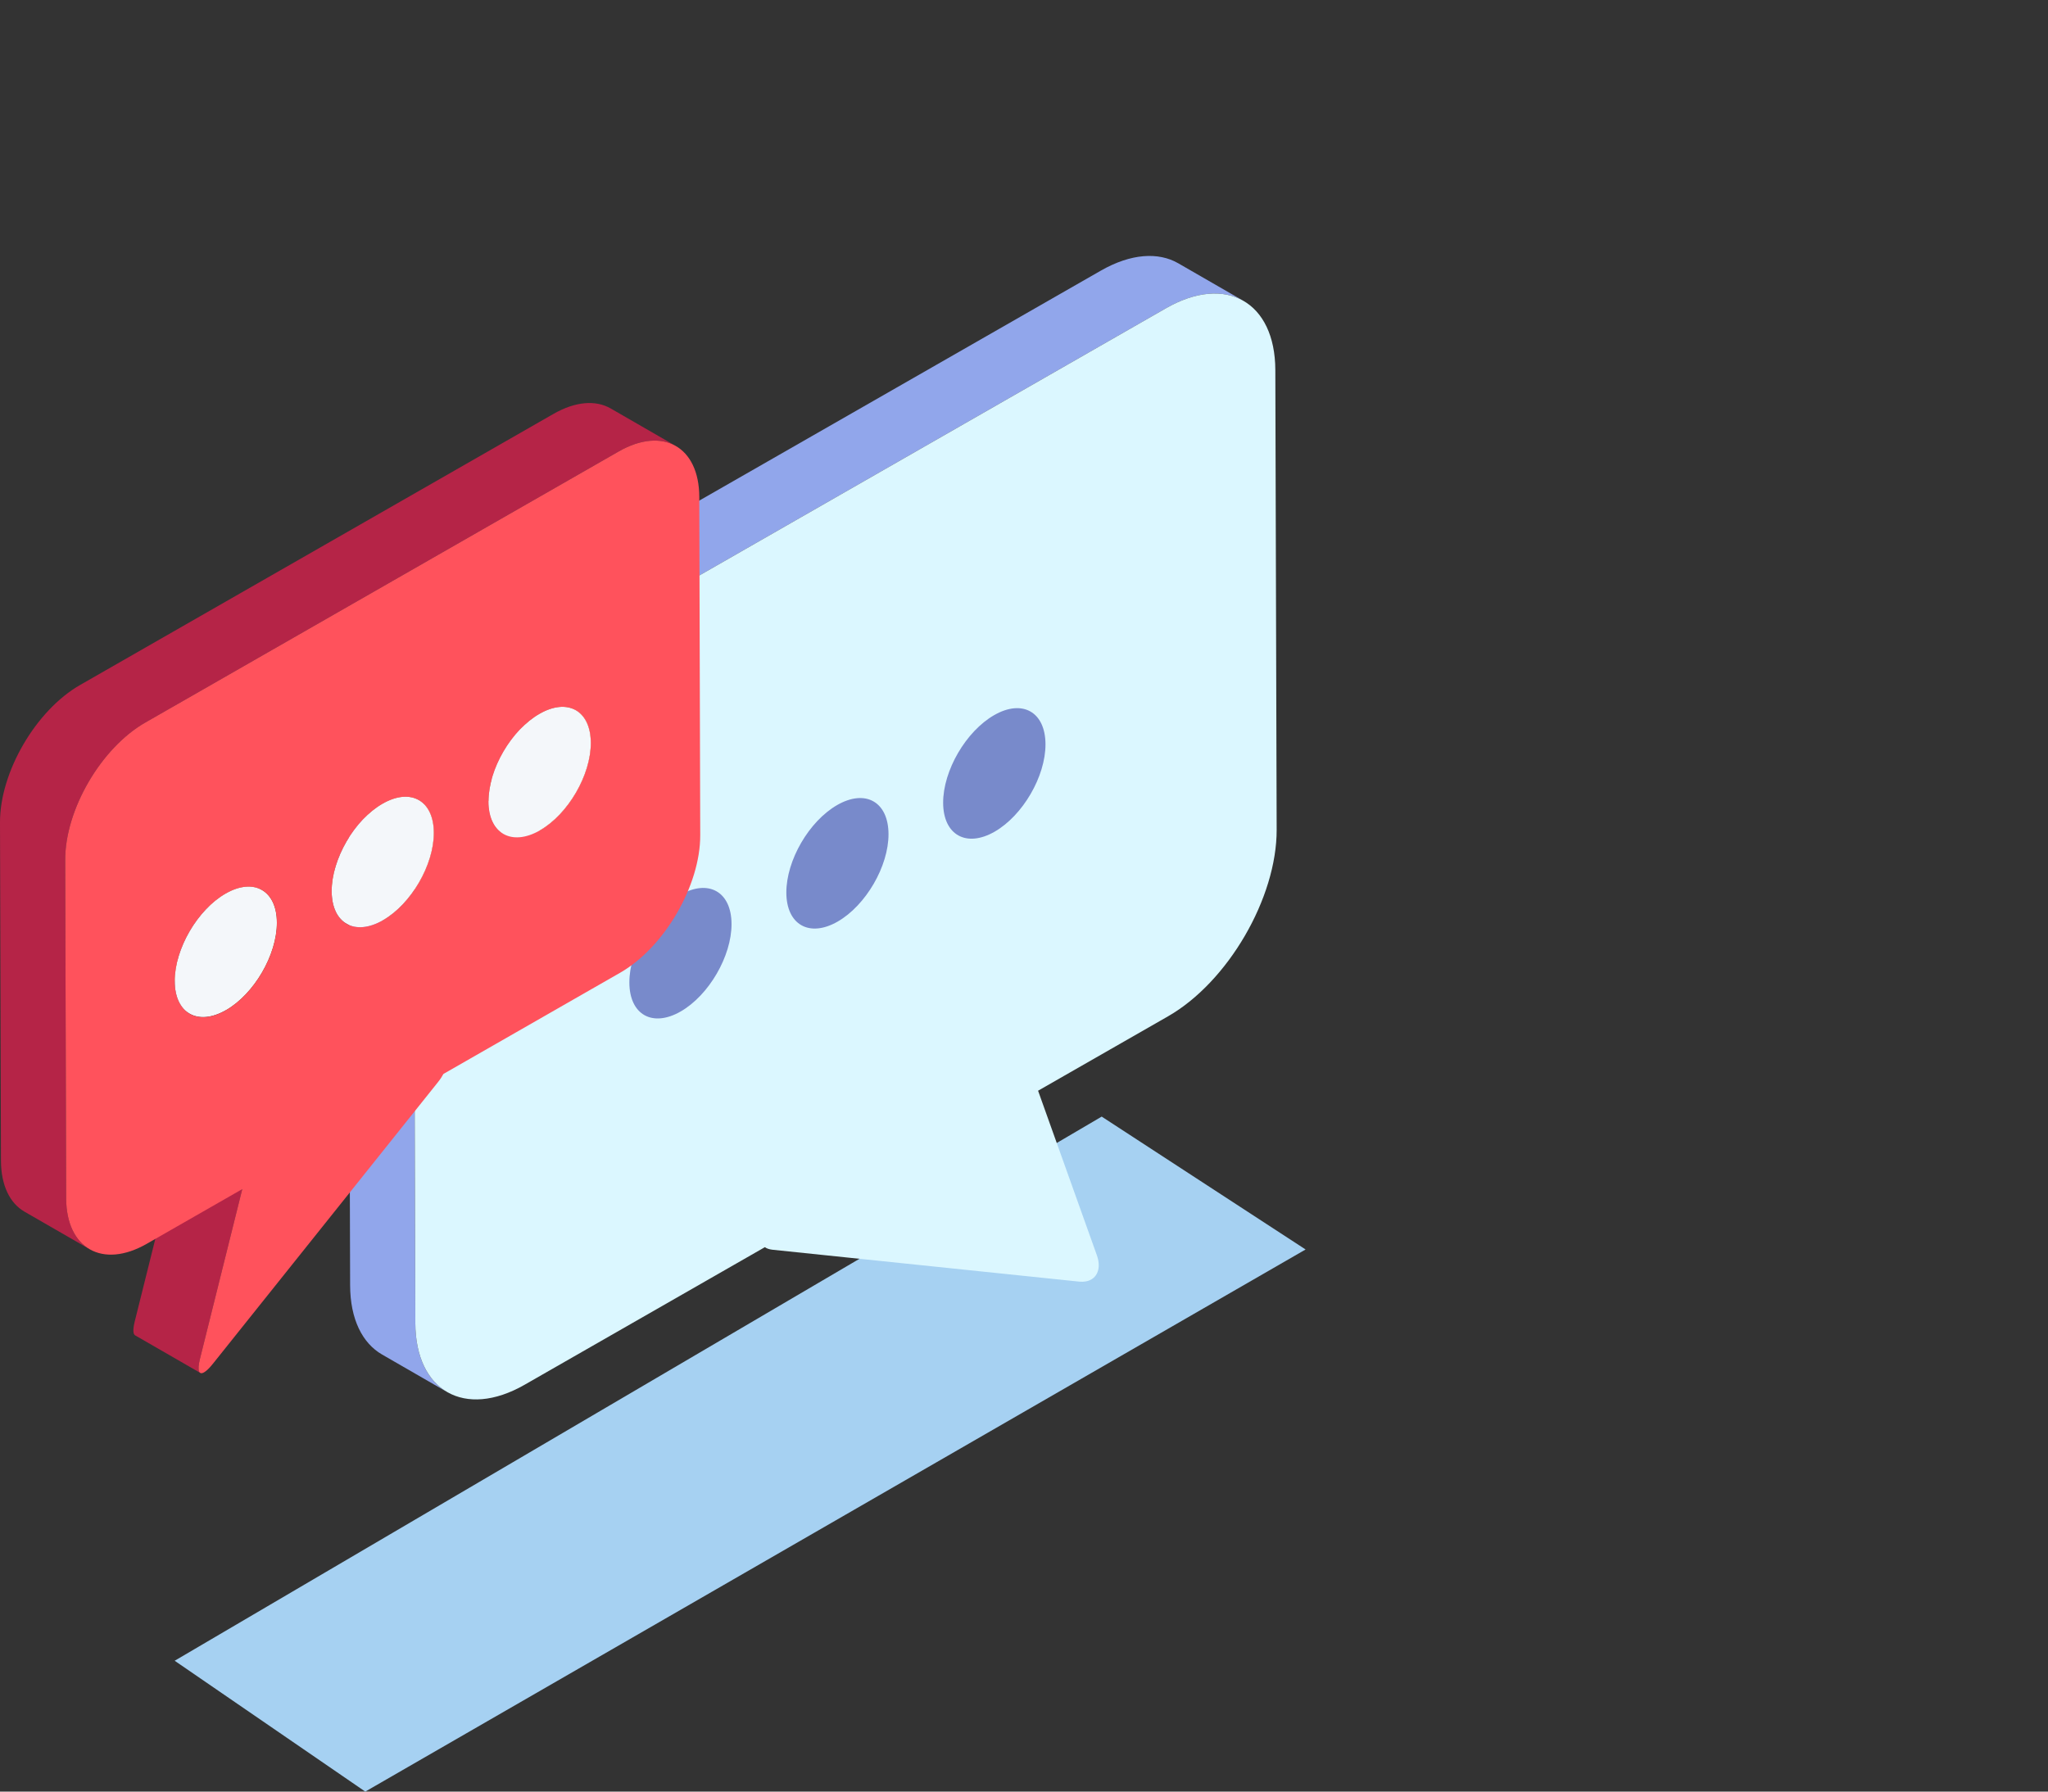 <svg width="160" height="140" fill="none" xmlns="http://www.w3.org/2000/svg"><rect width="100%" height="100%" fill="#333333" stroke="none"/><g clip-path="url(#clip0_730_1643)"><path d="M13.646 129.776l14.891 10.225L102 97.638 86.07 87.254l-72.424 42.522z" fill="#A6D1F2"/><path d="M59.758 97.456l-5.094-2.937c.023.019.05.036.077.051l5.094 2.937a.51.51 0 01-.077-.051z" fill="#8F2A1F"/><path d="M92.052 20.574C90.5 19.68 88.358 19.8 86 21.15L35.737 49.942c-4.684 2.682-8.502 9.244-8.486 14.583l.102 35.917c.008 2.647.96 4.518 2.493 5.402l5.094 2.938c-1.532-.884-2.485-2.756-2.493-5.403l-.102-35.918c-.016-5.339 3.802-11.9 8.486-14.582l50.263-28.791c2.356-1.35 4.5-1.471 6.051-.578l-5.093-2.936z" fill="#91A6EB"/><path d="M40.83 52.878c-4.683 2.682-8.5 9.244-8.485 14.583l.102 35.917c.016 5.326 3.858 7.511 8.542 4.829l18.769-10.751c.128.099.324.17.59.202l23.962 2.491c.375.038.695-.025.943-.166.552-.317.751-1.027.437-1.902L81.1 85.232l10.153-5.814c4.684-2.683 8.502-9.257 8.486-14.583l-.104-35.918c-.015-5.34-3.857-7.512-8.541-4.83L40.83 52.878z" fill="#DBF7FF"/><path d="M53.147 69.929c-2.204 1.262-3.985 4.325-3.978 6.85.007 2.512 1.801 3.525 4.004 2.263 2.204-1.262 3.985-4.325 3.978-6.836-.005-2.526-1.8-3.54-4.004-2.277zm12.264-7.025c-2.203 1.262-3.986 4.326-3.978 6.85.007 2.511 1.801 3.526 4.004 2.264 2.202-1.262 3.985-4.325 3.978-6.837-.007-2.525-1.801-3.539-4.004-2.277zm12.262-7.024c-2.204 1.262-3.996 4.33-3.99 6.856.008 2.513 1.813 3.52 4.017 2.257 2.204-1.262 3.986-4.325 3.979-6.836-.007-2.524-1.802-3.54-4.006-2.277z" fill="#788ACB"/><path d="M44.99 55.5l-5.094-2.938c.719.414 1.164 1.296 1.168 2.552.007 2.512-1.776 5.575-3.978 6.837l5.094 2.938c2.204-1.262 3.985-4.326 3.978-6.837-.004-1.256-.45-2.139-1.168-2.552z" fill="#9E7907"/><path d="M44.99 55.5l-5.094-2.936c-.726-.418-1.73-.359-2.837.275l5.094 2.936c1.108-.635 2.111-.694 2.837-.275z" fill="#9F9F9F"/><path d="M42.153 55.774l-5.094-2.937c-2.204 1.262-3.997 4.331-3.99 6.857.005 1.245.449 2.12 1.166 2.532l5.094 2.938c-.716-.414-1.162-1.289-1.166-2.532-.007-2.526 1.787-5.595 3.99-6.858z" fill="#9F9F9F"/><path d="M15.616 106.212L18.93 92.92l-5.094-2.938-3.313 13.293c-.15.617-.13.978.029 1.07l5.094 2.937c-.158-.091-.18-.453-.029-1.07z" fill="#B52447"/><path d="M32.727 62.523l-5.094-2.938c.719.414 1.164 1.296 1.169 2.553.007 2.512-1.776 5.574-3.979 6.836l5.094 2.938c2.204-1.262 3.986-4.325 3.978-6.837-.004-1.255-.45-2.137-1.168-2.552z" fill="#9E7907"/><path d="M32.727 62.523l-5.094-2.938c-.726-.418-1.73-.358-2.837.275l5.094 2.938c1.107-.634 2.111-.693 2.837-.275z" fill="#9F9F9F"/><path d="M29.89 62.798l-5.093-2.938c-2.204 1.262-3.986 4.326-3.979 6.85.003 1.248.449 2.126 1.166 2.54l5.094 2.937c-.718-.414-1.162-1.292-1.166-2.54-.007-2.524 1.775-5.587 3.979-6.849z" fill="#9F9F9F"/><path d="M29.89 62.798c-2.202 1.262-3.985 4.325-3.978 6.85.007 2.51 1.802 3.526 4.004 2.264 2.203-1.262 3.986-4.326 3.978-6.837-.007-2.524-1.8-3.539-4.003-2.277z" fill="#F4F7FA"/><path d="M20.464 69.548L15.37 66.61c.718.414 1.164 1.296 1.168 2.553.007 2.511-1.774 5.574-3.978 6.836l5.094 2.938c2.204-1.262 3.985-4.325 3.978-6.837-.005-1.256-.45-2.138-1.168-2.553z" fill="#9E7907"/><path d="M20.463 69.548L15.37 66.61c-.725-.418-1.73-.359-2.837.275l5.094 2.938c1.108-.634 2.112-.693 2.837-.275z" fill="#9F9F9F"/><path d="M17.627 69.822l-5.094-2.937c-2.202 1.262-3.985 4.325-3.978 6.85.004 1.247.448 2.125 1.165 2.539l5.094 2.937c-.717-.413-1.161-1.291-1.165-2.54-.007-2.523 1.775-5.587 3.978-6.849z" fill="#9F9F9F"/><path d="M17.627 69.823c-2.204 1.262-3.986 4.325-3.978 6.849.007 2.513 1.8 3.526 4.003 2.264 2.203-1.262 3.986-4.325 3.979-6.837-.006-2.524-1.8-3.538-4.004-2.276zm24.526-14.05c-2.204 1.263-3.997 4.331-3.99 6.857.007 2.513 1.813 3.52 4.017 2.257 2.204-1.262 3.985-4.325 3.978-6.837-.007-2.523-1.801-3.537-4.005-2.276z" fill="#F4F7FA"/><path d="M47.706 31.917c-1.144-.66-2.726-.57-4.465.426L6.255 53.528C2.805 55.504-.011 60.332 0 64.265L.075 90.7c.006 1.953.709 3.331 1.837 3.982l5.094 2.936c-1.128-.65-1.831-2.03-1.837-3.982l-.075-26.435c-.011-3.933 2.806-8.76 6.255-10.735L48.335 35.28c1.739-.997 3.321-1.086 4.465-.427l-5.094-2.937z" fill="#B52447"/><path d="M48.335 35.28c3.449-1.976 6.285-.385 6.296 3.547l.075 26.434c.012 3.933-2.805 8.774-6.255 10.75l-13.808 7.91c-.104.19-.23.395-.426.64l-17.582 22.004c-.275.346-.508.569-.69.672-.403.232-.55-.125-.33-1.025l3.313-13.292-7.464 4.275c-3.45 1.976-6.285.372-6.296-3.56L5.094 67.2c-.012-3.933 2.806-8.76 6.255-10.736L48.335 35.28zm-6.156 29.61c2.204-1.262 3.986-4.326 3.979-6.837-.007-2.525-1.802-3.539-4.004-2.277-2.204 1.262-3.997 4.331-3.99 6.857.006 2.51 1.811 3.519 4.015 2.257zm-12.263 7.024c2.204-1.262 3.985-4.325 3.978-6.837-.007-2.525-1.801-3.539-4.004-2.276-2.204 1.261-3.985 4.325-3.978 6.849.007 2.511 1.801 3.526 4.004 2.264zm-12.262 7.023c2.204-1.262 3.985-4.325 3.978-6.837-.007-2.525-1.802-3.538-4.004-2.276-2.204 1.262-3.986 4.325-3.979 6.849.006 2.513 1.8 3.528 4.005 2.264z" fill="#FF525C"/></g><defs><clipPath id="clip0_730_1643"><path fill="#fff" d="M0 0h160v140H0z"/></clipPath></defs></svg>